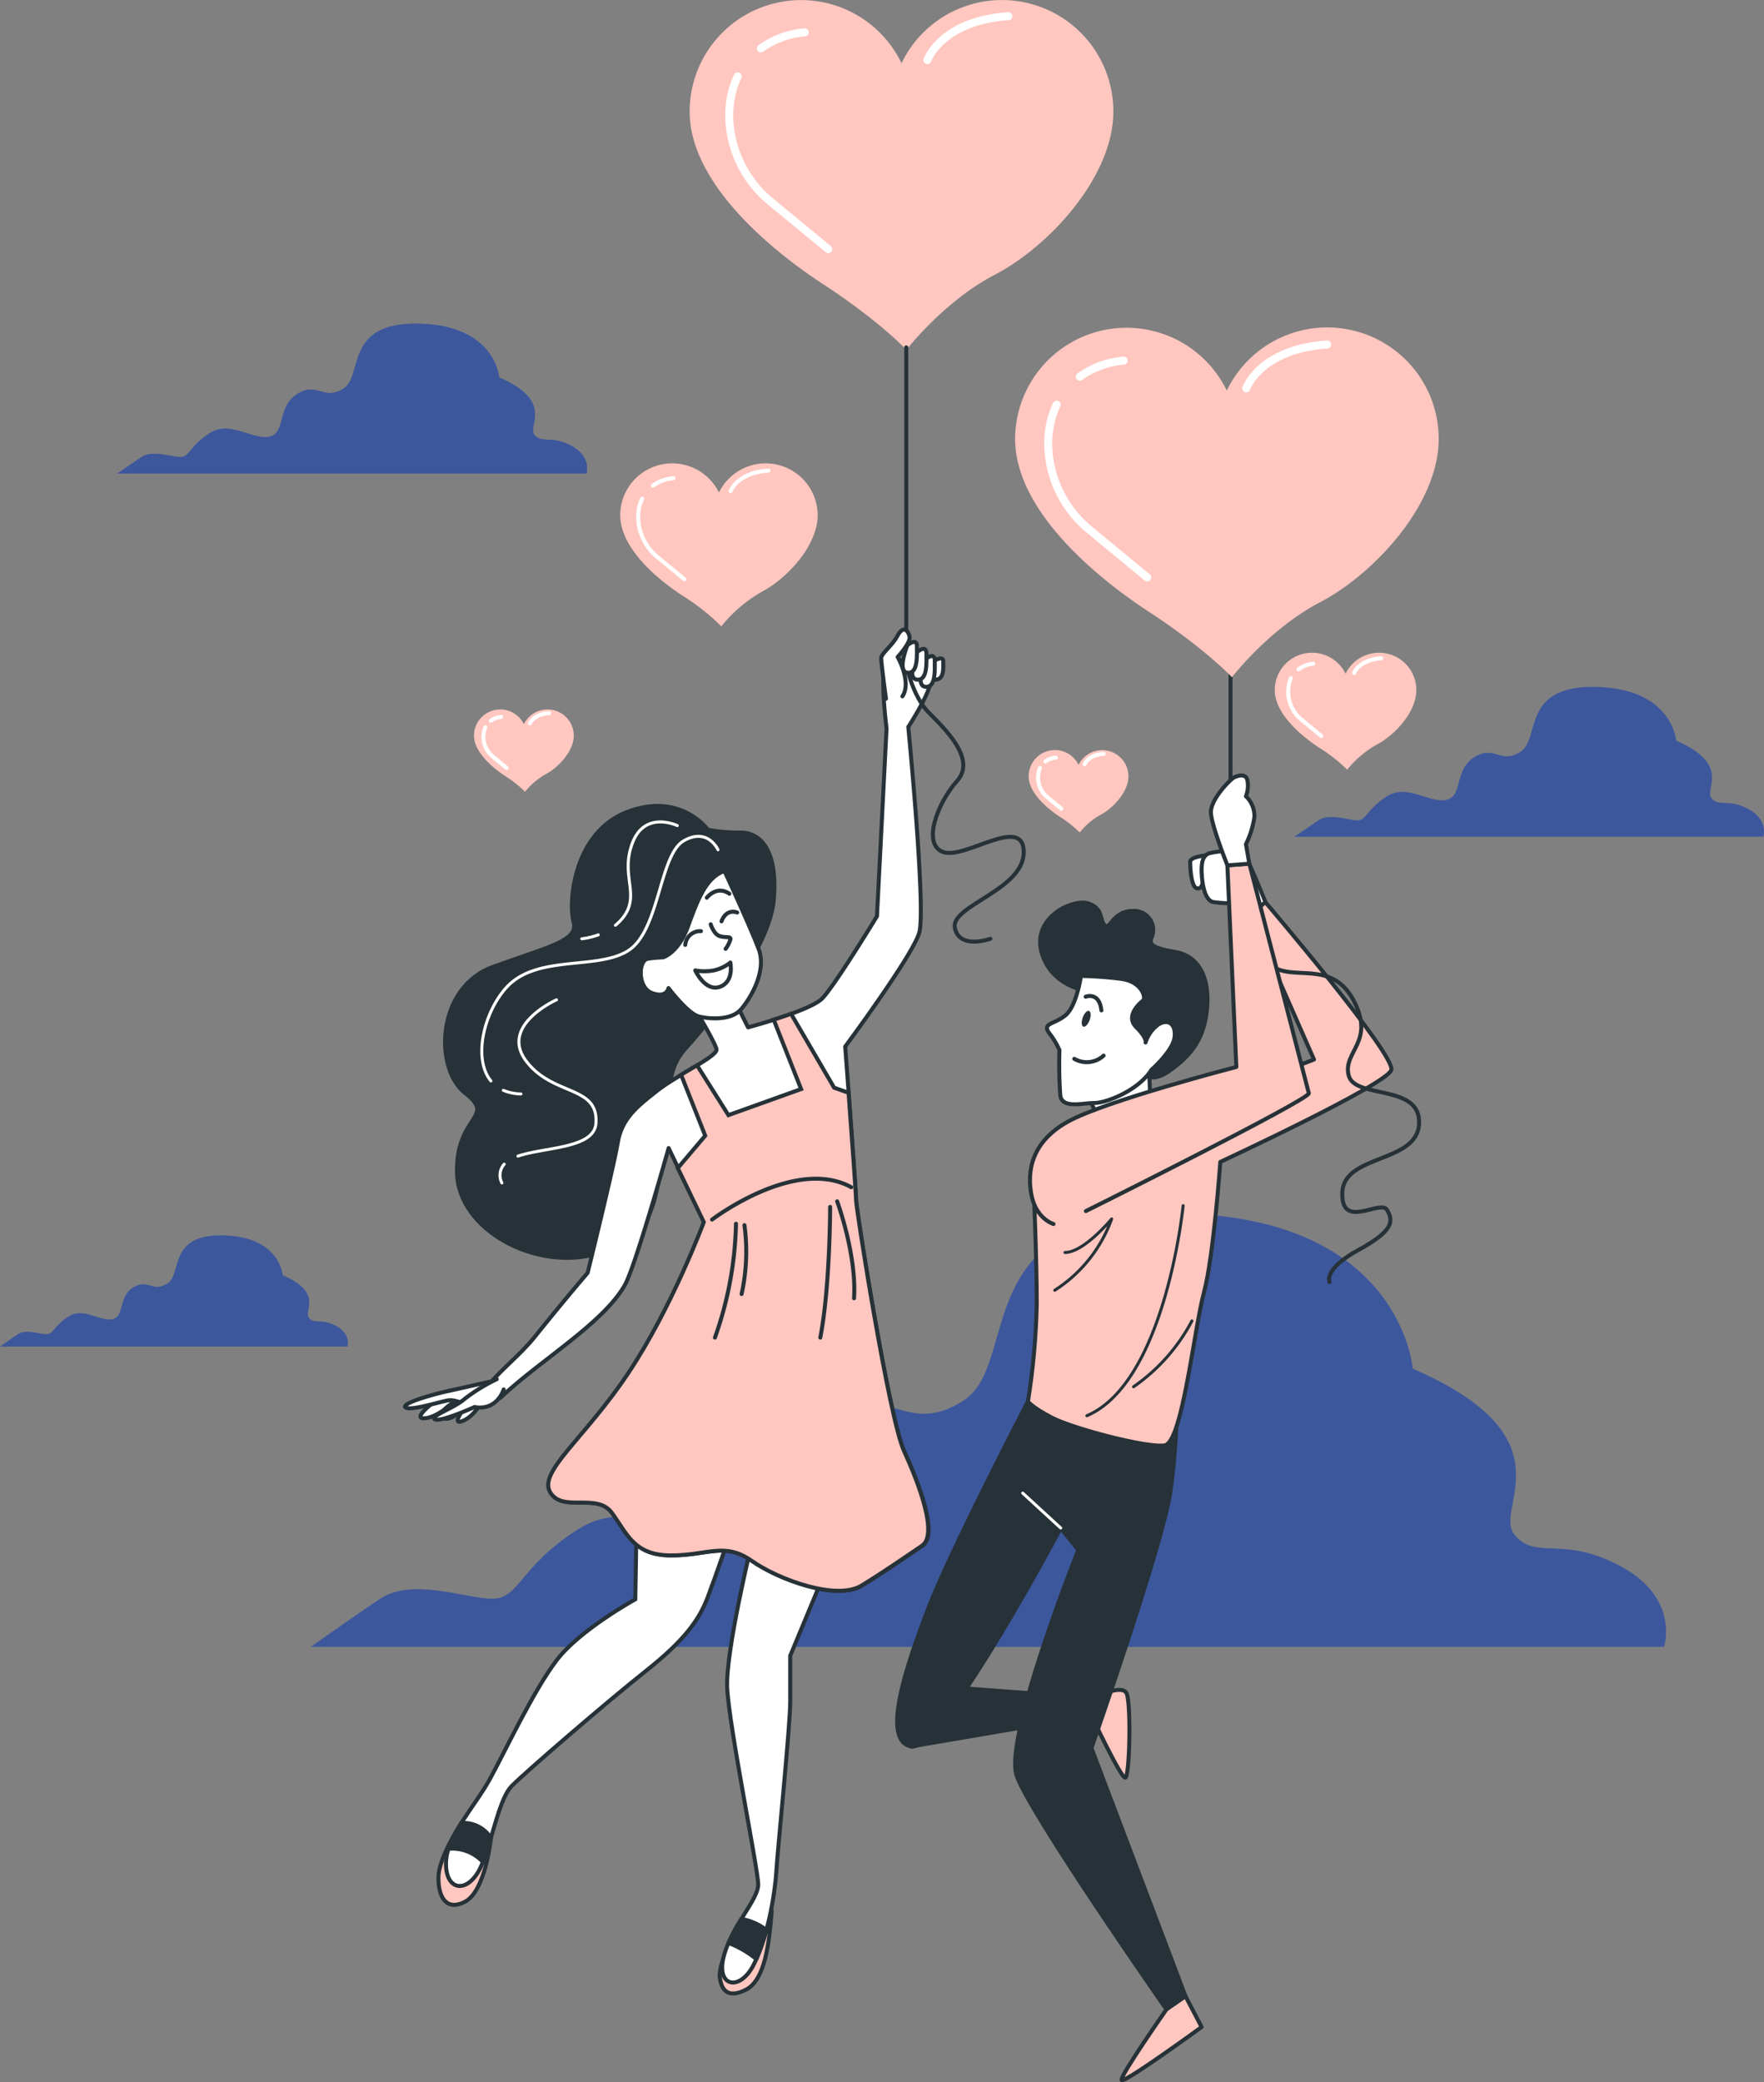 <svg xmlns="http://www.w3.org/2000/svg" xmlns:xlink="http://www.w3.org/1999/xlink" width="441.572" height="521.109" xmlns:v="https://vecta.io/nano"><rect width="100%" height="100%" fill="#808080" stroke="none"/><style><![CDATA[.B{stroke-linejoin:round}.C{stroke-linecap:round}.D{fill:#ffc7c0}.E{fill:none}.F{fill:#fff}.G{stroke:#263238}.H{stroke:#fff}.I{fill:#263238}.J{stroke-width:.75}.K{stroke-miterlimit:10}]]></style><path d="M204.682 128.907a13.02 13.02 0 0 0-24.715-5.643 13.02 13.02 0 0 0-24.715 5.642c0 8.238 9.2 15.982 15.557 20.143a55.14 55.14 0 0 1 9.749 7.7c2.845-3.535 6.334-6.499 10.284-8.733 6.275-3.333 13.84-11.489 13.84-19.109z" class="D"/><path d="M160.744 124.801c-2.156 4.49-.741 10.847 3.776 14.568l6.8 5.6m-2.736-25.303a10.42 10.42 0 0 0-5.135 1.867m19.442 1.373s1.62-4.6 9.46-5.135" class="B C E H"/><path d="M354.537 172.735c.024-4.355-2.969-8.146-7.211-9.133s-8.601 1.095-10.501 5.014c-1.9-3.919-6.259-6-10.501-5.014s-7.235 4.778-7.211 9.133c0 5.877 6.591 11.438 11.135 14.4 2.524 1.569 4.868 3.41 6.989 5.492a25.54 25.54 0 0 1 7.346-6.247c4.572-2.359 9.954-8.194 9.954-13.645z" class="D"/><path d="M323.135 169.741a9.01 9.01 0 0 0 2.746 10.435l4.861 4.009m-2.004-18.068a7.29 7.29 0 0 0-3.68 1.373m13.922.947s1.153-3.3 6.755-3.68" class="B C E H"/><path d="M143.636 184.09a6.58 6.58 0 0 0-12.495-2.842 6.58 6.58 0 0 0-12.495 2.842c0 4.119 4.655 8.074 7.854 10.161a28.12 28.12 0 0 1 4.929 3.9c1.437-1.783 3.198-3.278 5.19-4.408 3.213-1.69 7.017-5.809 7.017-9.653z" class="D"/><path d="M121.488 182.017c-1.067 2.605-.29 5.602 1.909 7.36l3.419 2.828m-1.387-12.783c-.93.078-1.822.406-2.581.95m9.803.683s.824-2.307 4.778-2.581" class="B C E H"/><path d="M282.479 194.291a6.58 6.58 0 0 0-12.495-2.856c-1.326-2.766-4.392-4.245-7.382-3.56s-5.108 3.349-5.099 6.416c0 4.119 4.641 8.06 7.854 10.161 1.779 1.107 3.428 2.41 4.916 3.886 1.437-1.783 3.198-3.278 5.19-4.408 3.226-1.675 7.016-5.807 7.016-9.639z" class="D"/><path d="M260.332 192.205c-1.063 2.605-.286 5.6 1.909 7.36l3.433 2.828m-1.388-12.77a5.11 5.11 0 0 0-2.6.947m9.822.687s.81-2.32 4.765-2.6" class="B C E H"/><g fill="#3d579d"><path d="M405.848 392.067c-14.733-8.032-21.42-1.373-26.775-8.032s14.719-24.1-25.443-41.508c0 0-2.746-37.484-57.572-38.83s-40.176 37.5-54.922 46.862-18.742-5.355-33.475 4.023-8.032 28.12-20.088 30.8-28.106-12.055-42.839-2.677-14.733 17.4-21.42 17.4-20.088-5.355-28.12 0-17.41 12.055-17.41 12.055h338.774s4.01-12.06-10.71-20.093zm31.841-189.578c-5.108-2.746-7.428-.467-9.282-2.746s5.108-8.348-8.815-14.376c0 0-.92-12.989-19.951-13.456s-13.923 12.989-19.017 16.23-6.495-1.854-11.6 1.373-2.746 9.749-6.961 10.669-9.749-4.119-14.843-.92-5.108 6.028-7.428 6.028-6.961-1.854-9.749 0l-6.028 4.119h117.382s1.4-4.133-3.708-6.921z"/><use xlink:href="#B"/><use xlink:href="#B" opacity=".7"/><path d="M84.182 331.858c-3.776-2.06-5.492-.343-6.865-2.06s3.776-6.193-6.536-10.655c0 0-.687-9.611-14.774-9.968s-10.312 9.611-14.1 12.028-4.806-1.373-8.6 1.03-2.06 7.222-5.149 7.909-7.222-3.1-10.984-.687-3.79 4.462-5.492 4.462-5.149-1.373-7.222 0-4.462 3.089-4.462 3.089H86.97s1-3.083-2.788-5.148z"/></g><g class="B"><g class="G"><path d="M273.965 424.966s6.948-3.735 8.074-1.112.755 21.049-.371 21.049-8.444-15.529-8.444-15.529z" class="D"/><g class="I"><path d="M239.475 422.398l34.477 2.568-.728 4.408-45.132 7.7z"/><path d="M257.324 350.738s-19.319 37.169-24.825 51.49-12.11 33.379-4.41 34.848 37.43-54.661 37.43-54.661l4.408 5.492s-18.713 46.969-15.418 56.515 37.48 58.465 37.48 58.465l4.764-3.3-23.534-62.1s18.344-52.464 19.813-64.534a165.29 165.29 0 0 0 1.469-17.246l-35.96-9.543z"/></g></g><path d="M265.521 382.414l-9.515-8.746" class="C E H J"/><g class="G"><path d="M291.994 502.886s-11.589 16.559-11.232 17.658 20.033-13.25 20.033-13.25l-4.037-7.7z" class="D"/><path d="M272.249 274.767c1.529 2.084 2.549 4.496 2.98 7.044.511 2.677.869 5.382 1.071 8.1l12.165-1.277-.851-21.969z" class="F"/><path d="M272.455 248.088s-9.392-1.071-11.74-9.817 7.9-13.442 11.74-12.165 2.746 4.27 4.119 5.492 1.909-3.625 7.03-3.625c1.651-.109 3.241.646 4.199 1.996s1.148 3.099.501 4.622c-.851 1.7.22 2.746 5.767 3.625s8.746 5.767 8.115 13.868-4.27 11.959-8.321 15.1-6.865 3.419-8.115 0-4.49-8.321-4.915-11.959 2.568-5.492 0-6.4c-2.757-.558-5.568-.805-8.38-.737z" class="I"/><path d="M270.588 244.244s-1.057 7.469-3.831 9.817-5.987 1.922-4.119 4.49a19.5 19.5 0 0 1 2.568 4.256c-.123 3.772-.054 7.549.206 11.314.426 3.419 5.492 1.922 8.54 1.922s11.094-3.2 14.294-8.321c0 0 5.341-4.7 5.767-8.115s-1.7-4.7-4.051-3.2a8.76 8.76 0 0 0-3.2 4.49s.426-1.071-2.348-3.845.851-5.973 1.7-6.618-.22-4.916-5.767-5.492c-3.24-.402-6.498-.636-9.762-.7z" class="F"/></g></g><path d="M272.77 255.269c-.4 1.1-1.1 1.84-1.579 1.675s-.551-1.191-.151-2.291 1.1-1.84 1.565-1.661.55 1.193.165 2.277z" class="I"/><path d="M268.913 264.99c2.361 1.365 5.334 1.042 7.346-.8m-4.491-14.742s3.419-1.373 3.941 3.419" class="B C E G"/><path d="M302.827 213.995s-4.9.247-4.9 1.716.247 6.357 1.716 6.6 1.222-1.469 2.2-3.666a12.92 12.92 0 0 0 .984-4.65z" class="B F G"/><path d="M258.793 298.136s.728 16.889.728 28.134c-.165 8.197-.9 16.373-2.2 24.468 0 0 .975 1.469 6.124 4.119s23.726 7.593 28.12 6.865 7.346-29.109 9.79-38.157 4.119-32.775 4.119-32.775 41.576-19.319 42.8-22.985-31.58-42.084-31.58-42.084l-3.913 2.746 16.147 36.7-32.047 12.22c-10.27 3.666-24.921 6.316-32.459 12.193s-5.629 8.556-5.629 8.556z" class="B D G"/><g class="C E B G"><path d="M296.168 301.734s-4.38 44.185-24.1 52.574m26.297-23.727a46.28 46.28 0 0 1-14.609 16.477m-19.718-24.152a35.44 35.44 0 0 0 14.239-17.85s-6.934 8.4-11.685 8.4" class="J"/><path d="M308.031 168.437v56.227s4.325 12.426 9.941 16.834 15.227-1.607 20.829 8.815-2.746 12.824-1.195 18.838 18.028 2 17.63 12.014-18.838 7.62-19.223 17.246 9.611 1.593 11.218 4.408 1.607 5.2-7.209 10.023-7.209 8-7.209 8"/></g><path d="M316.763 225.735s-4.888-12.22-5.863-12.714-6.124 0-8.074.494-2.211 2.925-1.963 5.863.975 5.877 2.746 6.357c1.943.304 3.915.386 5.877.247l3.419 3.186z" class="B F G"/><path d="M263.72 306.333s-4.3-1.249-5.492-7.126-.192-13.36 9.131-18.523 42.125-13.662 42.125-13.662l-2.238-50.46 5.492-.426 14.9 57.49c-.2 1.744-55.818 29.467-55.818 29.467" class="B C D G"/><path d="M307.248 216.563s-3.845-9.611-4.119-13.017 4.916-8.54 5.767-8.966 3.2-1.277 3.419 1.071a7.33 7.33 0 0 1-.426 3.625 6.95 6.95 0 0 1 2.128 5.121 22.52 22.52 0 0 1-2.128 6.865l.851 4.9z" class="B F G"/><path d="M360.138 109.862c.006-13.021-8.996-24.315-21.69-27.213s-25.705 3.37-31.351 15.103a27.89 27.89 0 0 0-52.986 12.11c0 17.6 19.717 34.244 33.352 43.155 14.307 9.351 20.912 16.477 20.912 16.477s9.351-12.11 21.969-18.715c13.675-7.126 29.794-24.605 29.794-40.917z" class="D"/><path d="M264.533 101.267c-4.641 9.611-1.607 23.26 8.074 31.223l14.568 12.028m-5.892-54.263a22.05 22.05 0 0 0-10.984 4.023m41.659 2.925s3.46-9.831 20.239-10.984" stroke-width="2" class="B C E H"/><path d="M278.704 27.923a27.89 27.89 0 0 0-53.029-12.1C220.029 4.093 207.022-2.174 194.33.721s-21.695 14.184-21.695 27.202c0 17.616 19.731 34.244 33.352 43.155 14.307 9.351 20.912 16.477 20.912 16.477s9.364-12.11 21.969-18.715c13.73-7.103 29.836-24.61 29.836-40.917z" class="D"/><g class="B"><g class="G"><path d="M112.371 348.074s-9.611 6.591-6.522 6.865 7.9-4.119 7.9-4.119-5.149 3.089-2.746 4.119 6.179-3.776 6.179-3.776-4.806 5.835-1.373 4.462 5.492-6.179 5.492-6.179-1.378-3.093-8.93-1.372z" class="F"/><path d="M177.22 207.68s-6.865-9.611-20.253-4.462-14.76 22.655-13.387 27.461-6.179 6.179-20.253 11.328-14.76 25.4-6.865 31.58-2.4 5.492-2.06 19.909 19.909 24.715 35.013 20.253 14.074-13.044 16.82-25.058-1.03-19.223 5.492-26.431 20.939-25.058 21.969-37.073-3.089-16.82-8.238-16.82c-2.762.043-5.521-.187-8.238-.687z" class="I"/></g><g class="C E H J"><path d="M126.006 272.872a11.67 11.67 0 0 0 4.394.906m49.334-61.1s-2.554-5.739-8.6-2.238-6.041 22.285-13.731 27.379-22.9.947-30.551 9.227c-5.684 6.165-8.554 17.85-3.968 23.479m3.328 20.829a4.2 4.2 0 0 0-.577 4.7m13.676-45.837s-14.321 6.371-7.634 15.282 18.138 6.041 17.506 15.6c-.426 6.385-12.7 5.932-19.525 8.238"/><path d="M149.759 233.96a18.04 18.04 0 0 1-4.119.989m23.905-28.327s-7.95-3.817-11.135 4.119 1.593 12.728-1.909 18.138a11.49 11.49 0 0 1-2.444 2.677"/></g></g><g class="G"><g class="K"><path d="M115.53 456.23s-5.781 8.527-5.781 13.731 2.2 8.238 6.563 6.028c5.259-2.636 6.591-16 6.591-16s-4.092-8.413-7.373-3.759z" class="D"/><path d="M159.371 379.998l-.343 20.253s-13.731 7.552-19.566 15.1-13.044 23-16.82 29.864-10.641 14.074-10.984 20.6 4.119 8.238 7.552 3.433 5.149-18.536 8.925-22.312 23.685-20.939 33.64-28.834 13.387-13.044 15.447-18.536 5.492-15.447 5.492-15.447-13.361-9.956-23.343-4.121z" class="F"/><path d="M184.704 482.428s-5.108 8.719-4.5 12.632 2.746 4.682 6.316 3.007c5.108-2.4 5.987-12.042 6.618-19.223.56-6.947-8.434 3.584-8.434 3.584z" class="D"/><path d="M188.205 386.176s-6.522 26.775-6.179 36.043 7.771 45.6 7.771 49.43-6.783 10.573-8.664 18.124 4.119 8.691 7.552 1.895 5.286-17.369 5.657-23.411 3.474-36.372 3.474-42.565v-11.327l10.984-26.431s-12.672-17.548-20.595-1.758z" class="F"/></g><g class="B"><path d="M233.886 165.362s2.238-1.442 2.238.206.275 4.723-2.238 4.517 0-4.723 0-4.723zm-7.551 197.818c-3.776-8.238-12.014-60.758-12.014-62.817s-2.746-38.446-2.746-38.446 16.82-22.655 18.536-28.491-2.746-51.49-2.746-51.49 5.492-8.5 5.492-11.245-7.044-5.959-10.133-5.959-.8 17.548-.8 17.548l-2.4 47.027s-10.641 17.506-13.731 20.6-18.536 7.209-18.536 7.209l-3.089-6.179-10.3 1.373s5.149 8.582 5.492 10.3-9.955 6.522-14.76 10.3-8.925 6.865-9.955 13.044-7.552 32.61-7.552 32.61c-4.462 5.218-8.815 10.518-13.126 15.873-3.3 4.119-7.36 7.36-10.875 11.245h0l-10.641 2.4c-3.432.684-12.014 3.089-10.984 4.119s8.582-1.373 10.641-1.716 3.089 1.03 7.552 1.03a8.32 8.32 0 0 0 5.025-2.087l.549.426c9.9-9.392 25.662-18.591 31.155-28.2 2.664-4.655 10.984-34.326 10.984-34.326l8.925 18.536s-7.9 21.282-18.88 37.759-22.652 24.704-19.563 29.857 11.671 0 15.447 5.149 5.492 10.641 14.76 10.641 13.387-3.433 20.253 1.373 21.282 9.955 27.461 6.179 10.984-7.209 15.1-9.955-.765-15.451-4.541-23.687z" class="F"/><g class="C"><path d="M226.857 86.933v79.569s1.661 7.785 5.492 11.685 12.234 11.671 7.236 17.246-8.911 16.133-3.337 17.85 20.019-9.46 20.019 0-18.36 13.36-17.245 18.919 8.9 2.746 8.9 2.746" class="E"/><path d="M124.345 345.164a45.35 45.35 0 0 0-8.046 4.943c-2.636 2.334-8.9 4.38-7.415 5.108s9.913-3.089 9.913-3.089 5.094 1.373 7.3-4.394m95.68-172.869s-1.195-8.952-1.195-10.133 2.677-2.993 4.119-5.671 2.677-1.195 2.98.3-2.98 5.067-2.98 5.067 3.584 6.261 1.195 9.845" class="F"/></g><path d="M231.621 165.018s2.375-2.087 2.375.3.3 6.865-2.375 6.563 0-6.863 0-6.863z" class="F"/><path d="M229.52 163.233s2.389-2.087 2.389.3.3 6.865-2.389 6.549 0-6.849 0-6.849z" class="F"/><path d="M227.145 161.503s2.375-2.087 2.375.288.3 6.865-2.375 6.563 0-6.851 0-6.851zm-45.805 56.474s6.522 14.074 8.582 19.566-2.06 12.358-4.462 15.1-7.771 2.43-10.518 1.744-7.607-7.112-7.607-7.112-.412 2.623-4.119 1.249-3.433-8.238-1.03-8.582a29.73 29.73 0 0 1 3.776-.343s3.776-1.03 6.179-7.552 4.421-12.354 9.199-14.07z" class="F"/><g class="E"><path d="M171.536 236.472c.161-2.02 1.903-3.544 3.927-3.433m5.149-2.457s.989-3.2 3.927-2.211m-7.607-3.707s2.458-3.2 5.643-.989m-4.668 7.648s.741 2.444 2.211 2.938 2.746 0 2.746.741a7.56 7.56 0 0 1-1.222 2.458" class="C"/><path d="M182.823 240.894c-1.206.959-2.615 1.63-4.119 1.963-1.542.292-3.126.292-4.668 0 0 0 2.458 5.4 6.138 4.119s2.649-6.082 2.649-6.082z"/></g></g><path d="M230.77 386.863c4.119-2.746-.687-15.447-4.462-23.685s-12.014-60.758-12.014-62.817c0-1.291-1.071-16.024-1.881-26.871l-3.611-1.277-10.792-18.5c-1.373.535-2.938 1.03-4.339 1.469l6.865 17.376-18.193 6.522-7.868-12.481-3.982 2.375 6.041 15.255-6.865 8.1 6.508 13.525s-7.9 21.282-18.88 37.759-22.655 24.715-19.566 29.864 11.671 0 15.447 5.149 5.492 10.641 14.76 10.641 13.387-3.433 20.253 1.373 21.282 9.955 27.461 6.179 11.003-7.21 15.118-9.956z" class="D K"/><path d="M184.237 306.265a90.2 90.2 0 0 1-5.273 28.491m7.388-28.134a49.16 49.16 0 0 1-.714 17.232m23.918-23.205s4.929 13.36 4.229 24.262m-5.986-22.861s0 20.047-2.458 32.706m-27.091-29.534s20.761-15.831 34.834-8.1" class="B C E"/><path d="M115.529 456.23c-1.334 2.01-2.413 4.177-3.213 6.453a10.48 10.48 0 0 1 8.582 3.323c.714-1.771 1.373-3.858 2-6.028-1.594-2.494-4.415-3.928-7.369-3.748zm73.802 34.066c1.014-2.366 1.854-4.803 2.513-7.291a13.99 13.99 0 0 0-6.275-2.746 47.95 47.95 0 0 0-3.213 6 24.92 24.92 0 0 1 6.975 4.037z" class="I B"/></g><path d="M184.676 19.104c-4.627 9.611-1.593 23.26 8.087 31.237l14.568 12.014m-5.89-54.263a22.05 22.05 0 0 0-10.984 4.023m41.686 2.924s3.474-9.831 20.253-10.984" stroke-width="2" class="C E H B"/><defs ><path id="B" d="M143.058 111.593c-5.108-2.746-7.414-.467-9.282-2.746s5.108-8.348-8.815-14.376c0 0-.92-12.989-19.951-13.456s-13.923 12.989-19.017 16.23-6.495-1.854-11.6 1.373-2.746 9.749-6.961 10.669-9.749-4.119-14.843-.92-5.108 6.028-7.428 6.028-6.961-1.854-9.749 0l-6.028 4.119h117.4s1.382-4.133-3.726-6.921z"/></defs></svg>